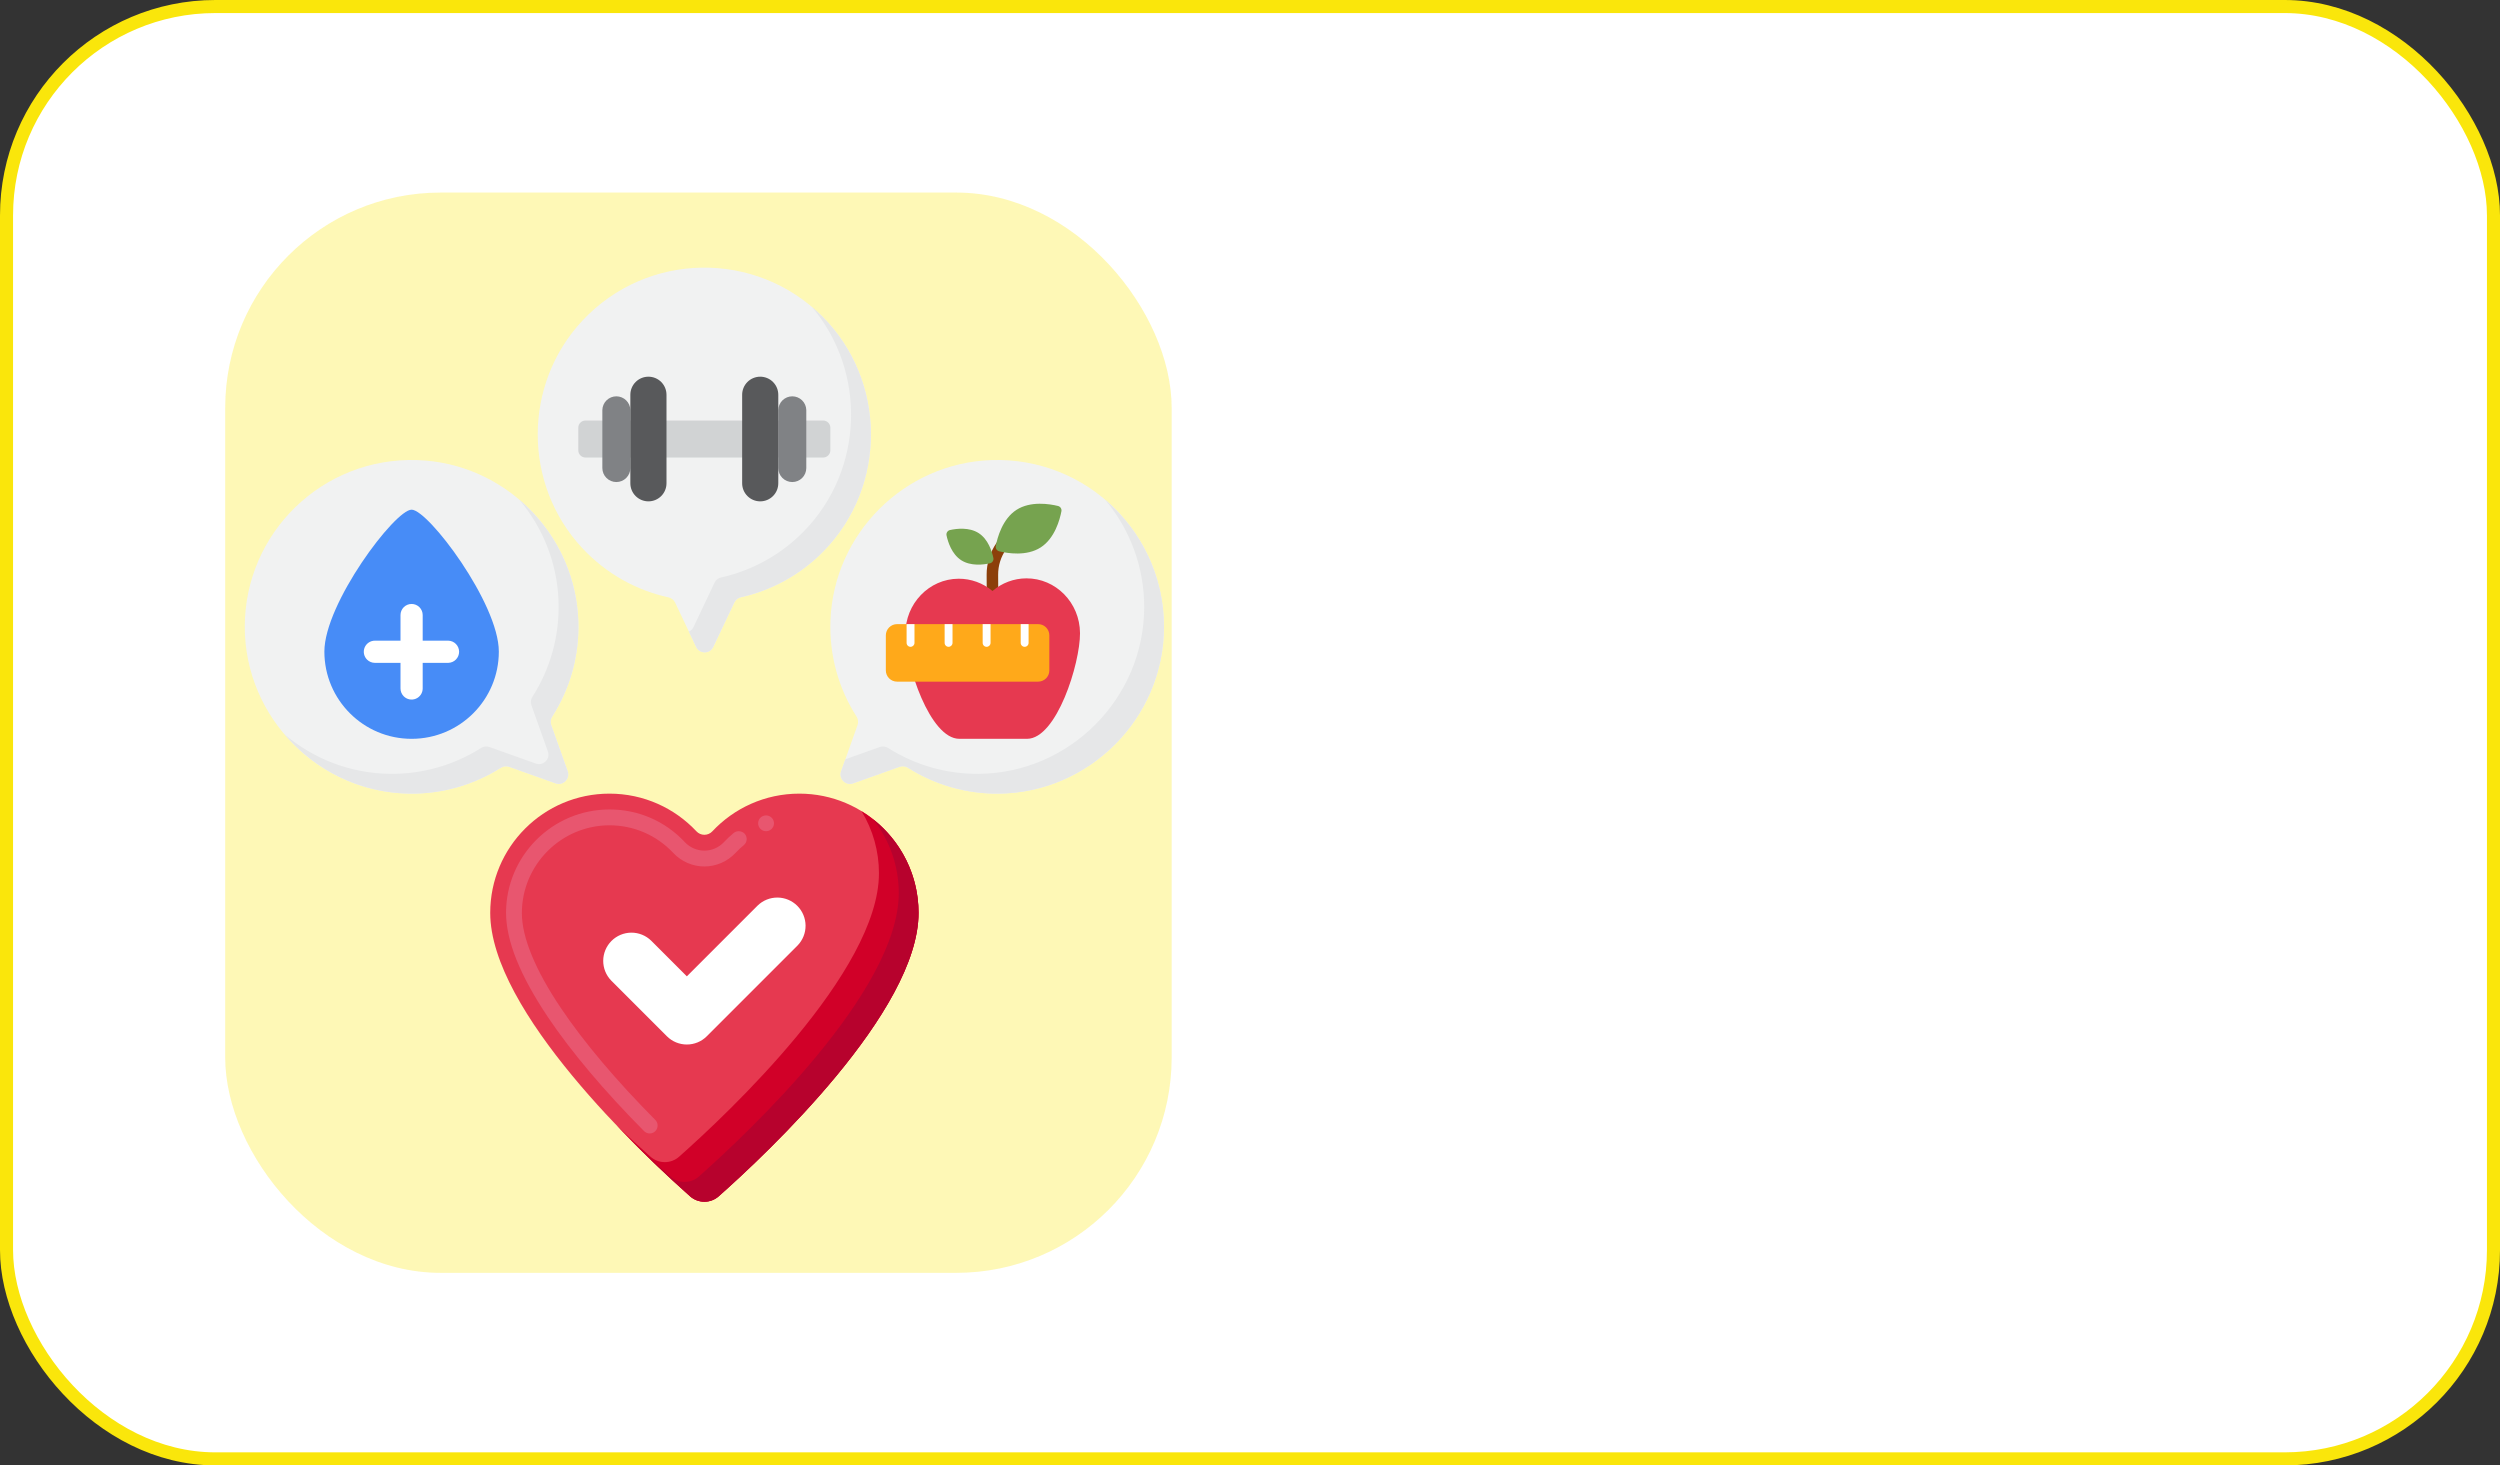 <?xml version="1.0" encoding="UTF-8"?> <svg xmlns="http://www.w3.org/2000/svg" width="766" height="449" viewBox="0 0 766 449" fill="none"><rect x="0" y="0" width="766" height="449" fill="#333333" stroke="none"/> <rect x="2" y="2" width="762" height="445" rx="64" fill="white" stroke="#FAE60B" stroke-width="4"></rect> <rect x="69" y="59" width="290" height="331" rx="66" fill="#FAE60B" fill-opacity="0.3"></rect> <path d="M227.035 182.991C236.624 180.848 245.388 175.973 252.267 168.956C271.815 149.088 271.687 116.718 251.993 96.996C231.617 76.593 198.296 77.01 178.448 98.246C160.257 117.712 160.191 148.291 178.304 167.829C185.707 175.814 195.006 180.88 204.816 183.033C205.255 183.126 205.667 183.318 206.021 183.595C206.374 183.873 206.659 184.227 206.854 184.632L213.296 198.221C214.345 200.435 217.495 200.435 218.545 198.221L225.008 184.588C225.202 184.185 225.485 183.832 225.836 183.555C226.187 183.278 226.597 183.085 227.035 182.991Z" fill="#F1F2F2"></path> <path d="M251.992 96.997C250.965 95.976 249.895 94.998 248.786 94.066C265.57 113.945 264.747 144.04 246.201 162.892C239.322 169.908 230.559 174.783 220.969 176.927C220.084 177.124 219.332 177.703 218.942 178.523L212.479 192.156C212.164 192.821 211.651 193.261 211.07 193.527L213.296 198.221C214.345 200.435 217.495 200.435 218.544 198.221L225.007 184.588C225.202 184.185 225.485 183.832 225.836 183.556C226.188 183.279 226.597 183.086 227.034 182.992C236.624 180.849 245.388 175.974 252.267 168.957C271.814 149.088 271.688 116.718 251.992 96.997Z" fill="#E6E7E8"></path> <path d="M278.192 235.25C286.489 240.515 296.132 243.265 305.957 243.169C333.829 242.942 356.628 219.964 356.647 192.092C356.666 163.257 332.81 139.989 303.759 140.972C277.132 141.872 255.464 163.449 254.455 190.072C254.042 200.953 257.036 211.111 262.451 219.571C262.696 219.947 262.851 220.374 262.905 220.82C262.959 221.266 262.91 221.718 262.761 222.142L257.708 236.307C256.884 238.614 259.111 240.841 261.42 240.019L275.63 234.948C276.052 234.799 276.502 234.749 276.946 234.802C277.391 234.854 277.817 235.008 278.192 235.25Z" fill="#F1F2F2"></path> <path d="M338.557 153.058C346.346 162.275 350.608 173.959 350.583 186.027C350.563 213.9 327.765 236.877 299.893 237.104C290.068 237.2 280.424 234.45 272.128 229.185C271.752 228.943 271.326 228.789 270.882 228.736C270.438 228.684 269.988 228.733 269.566 228.881L259.015 232.645L257.71 236.304C256.888 238.611 259.115 240.839 261.422 240.016L275.633 234.946C276.055 234.798 276.505 234.749 276.949 234.802C277.393 234.854 277.819 235.008 278.194 235.25C286.491 240.515 296.134 243.265 305.959 243.169C333.831 242.942 356.63 219.964 356.649 192.092C356.658 176.44 349.626 162.441 338.557 153.058Z" fill="#E6E7E8"></path> <path d="M153.455 235.25C145.158 240.515 135.515 243.265 125.69 243.169C97.818 242.942 75.019 219.964 75 192.092C74.981 163.257 98.837 139.989 127.888 140.972C154.515 141.872 176.183 163.449 177.192 190.072C177.605 200.953 174.611 211.111 169.196 219.571C168.951 219.947 168.796 220.374 168.742 220.82C168.688 221.266 168.737 221.718 168.886 222.142L173.939 236.307C174.763 238.614 172.536 240.841 170.227 240.019L156.017 234.948C155.595 234.799 155.145 234.749 154.701 234.802C154.257 234.854 153.83 235.008 153.455 235.25Z" fill="#F1F2F2"></path> <path d="M168.885 222.14C168.736 221.716 168.687 221.264 168.741 220.818C168.795 220.372 168.95 219.944 169.195 219.568C174.609 211.108 177.604 200.952 177.192 190.07C176.631 175.283 169.693 162.061 159.076 153.065C166.212 161.503 170.681 172.261 171.126 184.005C171.539 194.885 168.545 205.043 163.13 213.503C162.885 213.879 162.73 214.307 162.676 214.753C162.622 215.199 162.671 215.651 162.82 216.075L167.873 230.239C168.697 232.546 166.47 234.773 164.161 233.951L149.951 228.88C149.529 228.733 149.078 228.684 148.634 228.736C148.19 228.789 147.764 228.943 147.389 229.185C139.093 234.45 129.449 237.2 119.624 237.102C107.301 237.002 95.974 232.449 87.165 224.996C96.481 235.979 110.307 243.043 125.689 243.167C135.514 243.265 145.157 240.515 153.454 235.25C153.83 235.008 154.256 234.854 154.7 234.801C155.144 234.749 155.594 234.798 156.016 234.946L170.226 240.016C172.533 240.84 174.761 238.613 173.938 236.304L168.885 222.14Z" fill="#E6E7E8"></path> <path d="M244.912 243.17C234.399 243.17 224.924 247.611 218.258 254.72C217.947 255.055 217.57 255.322 217.151 255.505C216.732 255.687 216.28 255.781 215.823 255.781C215.366 255.781 214.914 255.687 214.495 255.505C214.076 255.322 213.699 255.055 213.388 254.72C206.723 247.612 197.247 243.17 186.734 243.17C166.559 243.17 150.205 259.525 150.205 279.699C150.205 309.895 196.75 353.526 211.437 366.543C212.646 367.615 214.206 368.208 215.822 368.208C217.438 368.208 218.999 367.615 220.207 366.543C234.896 353.526 281.44 309.895 281.44 279.699C281.441 259.525 265.087 243.17 244.912 243.17Z" fill="#E63950"></path> <path d="M199.07 347.292C198.429 347.292 197.809 347.038 197.348 346.577C185.218 334.361 175.04 322.304 167.92 311.702C159.308 298.82 155.098 288.351 155.05 279.703C155.063 262.235 169.268 248.031 186.734 248.018H186.759C195.602 248.018 203.802 251.573 209.842 258.038C210.608 258.854 211.533 259.505 212.559 259.951C213.586 260.397 214.692 260.63 215.811 260.634H215.836C218.08 260.634 220.251 259.688 221.804 258.038C222.75 257.031 223.757 256.073 224.812 255.212C225.805 254.387 227.408 254.545 228.232 255.527C229.081 256.57 228.935 258.099 227.904 258.948C227.006 259.688 226.145 260.5 225.332 261.362C222.87 263.982 219.401 265.486 215.822 265.486C212.244 265.486 208.773 263.982 206.312 261.362C201.169 255.891 194.217 252.883 186.733 252.871C171.97 252.895 159.937 264.928 159.901 279.703C159.866 287.138 164.025 297.267 171.947 308.997C178.897 319.344 188.869 331.147 200.792 343.156C201.738 344.102 201.727 345.643 200.78 346.589C200.332 347.05 199.715 347.292 199.07 347.292ZM234.722 254.678C233.716 254.678 232.794 254.047 232.442 253.101C232.222 252.497 232.248 251.83 232.515 251.245C232.782 250.651 233.267 250.202 233.885 249.984C235.111 249.523 236.542 250.19 237.003 251.415C237.221 252.021 237.197 252.676 236.929 253.271C236.651 253.853 236.165 254.302 235.558 254.532C235.293 254.629 235.012 254.678 234.722 254.678Z" fill="#E8566F"></path> <path d="M263.956 248.524C267.467 254.255 269.32 260.848 269.31 267.569C269.31 297.764 222.765 341.396 208.078 354.413C206.869 355.485 205.309 356.077 203.693 356.077C202.077 356.077 200.517 355.485 199.308 354.413C195.824 351.319 192.398 348.162 189.031 344.941C196.203 352.444 203.679 359.65 211.438 366.543C212.647 367.615 214.207 368.208 215.823 368.208C217.439 368.208 218.999 367.615 220.208 366.543C234.896 353.526 281.441 309.895 281.441 279.699C281.441 266.504 274.443 254.943 263.956 248.524Z" fill="#D10028"></path> <path d="M267.525 251.022C272.619 257.457 275.387 265.427 275.377 273.635C275.377 303.831 228.832 347.462 214.145 360.479C212.936 361.551 211.376 362.144 209.76 362.144C208.143 362.144 206.583 361.551 205.374 360.479C200.837 356.451 196.397 352.315 192.057 348.075C198.301 354.455 204.766 360.615 211.44 366.544C212.648 367.617 214.209 368.209 215.825 368.209C217.441 368.209 219.001 367.617 220.21 366.544C234.897 353.527 281.442 309.896 281.442 279.7C281.441 268.066 275.997 257.712 267.525 251.022Z" fill="#B7022D"></path> <path d="M210.449 320.038C209.312 320.04 208.187 319.817 207.137 319.382C206.087 318.947 205.134 318.309 204.331 317.504L187.294 300.467C185.701 298.839 184.814 296.647 184.826 294.369C184.838 292.09 185.749 289.908 187.36 288.297C188.971 286.686 191.153 285.775 193.432 285.763C195.71 285.75 197.902 286.638 199.53 288.231L210.45 299.152L232.12 277.48C233.749 275.886 235.94 274.999 238.219 275.012C240.498 275.024 242.679 275.935 244.291 277.546C245.902 279.157 246.813 281.339 246.825 283.617C246.837 285.896 245.95 288.088 244.356 289.716L216.568 317.504C215.765 318.308 214.811 318.946 213.761 319.381C212.711 319.816 211.585 320.039 210.449 320.038Z" fill="white"></path> <path d="M304.097 182.845C303.127 182.845 302.34 182.061 302.334 181.092L302.307 176.132C302.283 172.635 303.342 169.215 305.34 166.344C305.606 165.96 306.014 165.697 306.475 165.614C306.935 165.531 307.409 165.634 307.794 165.9C308.178 166.167 308.441 166.575 308.524 167.035C308.607 167.496 308.504 167.97 308.238 168.354C306.653 170.629 305.813 173.339 305.832 176.112L305.859 181.072C305.86 181.303 305.816 181.533 305.728 181.747C305.641 181.962 305.512 182.157 305.349 182.321C305.186 182.486 304.992 182.617 304.779 182.706C304.565 182.796 304.336 182.843 304.105 182.844L304.097 182.845Z" fill="#8C3F0A"></path> <path d="M314.453 177.207C310.651 177.229 306.98 178.603 304.096 181.082C301.187 178.634 297.501 177.3 293.698 177.32C284.657 177.368 277.366 184.957 277.417 194.269C277.468 203.582 284.922 226.42 293.964 226.372C297.903 226.351 310.779 226.393 314.719 226.372C323.761 226.323 330.966 203.293 330.916 193.981C330.865 184.667 323.496 177.161 314.453 177.207Z" fill="#E63950"></path> <path d="M299.866 163.347C302.779 165.221 303.941 168.955 304.368 170.943C304.53 171.695 304.053 172.436 303.301 172.602C301.315 173.038 297.435 173.528 294.521 171.655C291.607 169.781 290.445 166.047 290.018 164.059C289.857 163.307 290.334 162.566 291.086 162.4C293.074 161.964 296.954 161.473 299.866 163.347ZM311.46 156.214C307.135 158.997 305.593 164.732 305.107 167.29C305.039 167.644 305.11 168.011 305.305 168.314C305.5 168.617 305.804 168.833 306.154 168.918C308.683 169.536 314.542 170.512 318.866 167.731C323.192 164.949 324.731 159.213 325.219 156.658C325.287 156.304 325.217 155.938 325.022 155.635C324.827 155.331 324.522 155.115 324.172 155.03C321.643 154.409 315.785 153.434 311.46 156.214Z" fill="#76A34F"></path> <path d="M318.082 208.855H274.857C273.946 208.855 273.072 208.493 272.427 207.848C271.783 207.204 271.421 206.33 271.421 205.418V194.67C271.421 193.758 271.783 192.884 272.427 192.24C273.072 191.595 273.946 191.233 274.857 191.233H318.082C318.994 191.233 319.868 191.595 320.512 192.24C321.157 192.884 321.519 193.758 321.519 194.67V205.418C321.519 205.869 321.43 206.316 321.258 206.733C321.085 207.15 320.832 207.529 320.513 207.848C320.193 208.168 319.815 208.421 319.398 208.593C318.981 208.766 318.534 208.855 318.082 208.855Z" fill="#FFA91A"></path> <path d="M278.99 198.186C278.67 198.186 278.363 198.059 278.136 197.832C277.91 197.606 277.782 197.298 277.782 196.978V191.233H280.199V196.978C280.199 197.645 279.658 198.186 278.99 198.186ZM290.644 198.186C290.323 198.186 290.016 198.059 289.79 197.832C289.563 197.606 289.436 197.298 289.436 196.978V191.233H291.852V196.978C291.852 197.645 291.311 198.186 290.644 198.186ZM302.297 198.186C301.977 198.186 301.67 198.059 301.443 197.832C301.217 197.606 301.089 197.298 301.089 196.978V191.233H303.506V196.978C303.506 197.645 302.965 198.186 302.297 198.186ZM313.952 198.186C313.632 198.186 313.324 198.059 313.098 197.832C312.871 197.606 312.744 197.298 312.744 196.978V191.233H315.16V196.978C315.16 197.298 315.033 197.605 314.806 197.832C314.58 198.058 314.272 198.186 313.952 198.186Z" fill="white"></path> <path d="M252.204 140.189H179.404C178.816 140.189 178.253 139.956 177.838 139.54C177.422 139.125 177.189 138.561 177.189 137.974V131.057C177.189 129.835 178.18 128.842 179.404 128.842H252.204C253.426 128.842 254.419 129.833 254.419 131.057V137.974C254.419 138.265 254.361 138.553 254.25 138.822C254.139 139.091 253.976 139.335 253.77 139.541C253.564 139.746 253.32 139.909 253.051 140.021C252.783 140.132 252.494 140.189 252.204 140.189Z" fill="#D1D3D4"></path> <path d="M242.758 147.699C243.896 147.699 244.987 147.246 245.791 146.442C246.596 145.637 247.048 144.546 247.048 143.408V125.624C247.022 124.504 246.558 123.439 245.756 122.656C244.954 121.873 243.878 121.435 242.758 121.435C241.637 121.435 240.561 121.873 239.759 122.656C238.958 123.439 238.494 124.504 238.467 125.624V143.408C238.467 144.546 238.919 145.638 239.724 146.442C240.529 147.247 241.62 147.699 242.758 147.699Z" fill="#808285"></path> <path d="M232.931 153.616C234.399 153.616 235.807 153.033 236.845 151.995C237.884 150.956 238.467 149.548 238.467 148.08V120.953C238.467 120.226 238.324 119.506 238.046 118.834C237.767 118.163 237.36 117.552 236.845 117.038C236.331 116.524 235.721 116.116 235.049 115.838C234.378 115.56 233.658 115.417 232.931 115.417C232.204 115.417 231.484 115.56 230.812 115.838C230.14 116.116 229.53 116.524 229.016 117.038C228.502 117.552 228.094 118.163 227.816 118.834C227.538 119.506 227.395 120.226 227.395 120.953V148.08C227.395 149.548 227.978 150.956 229.016 151.994C230.055 153.032 231.463 153.616 232.931 153.616Z" fill="#58595B"></path> <path d="M188.85 147.699C187.712 147.699 186.621 147.246 185.816 146.442C185.012 145.637 184.559 144.546 184.559 143.408V125.624C184.586 124.504 185.049 123.439 185.851 122.656C186.653 121.873 187.729 121.435 188.85 121.435C189.97 121.435 191.046 121.873 191.848 122.656C192.65 123.439 193.113 124.504 193.14 125.624V143.408C193.14 143.972 193.029 144.53 192.813 145.05C192.598 145.571 192.282 146.044 191.883 146.442C191.485 146.841 191.012 147.157 190.491 147.372C189.971 147.588 189.413 147.699 188.85 147.699Z" fill="#808285"></path> <path d="M198.676 153.616C197.208 153.616 195.8 153.033 194.762 151.995C193.723 150.956 193.14 149.548 193.14 148.08V120.953C193.14 119.485 193.723 118.077 194.762 117.038C195.8 116 197.208 115.417 198.676 115.417C200.145 115.417 201.553 116 202.591 117.038C203.629 118.077 204.213 119.485 204.213 120.953V148.08C204.213 148.807 204.069 149.527 203.791 150.198C203.513 150.87 203.105 151.48 202.591 151.995C202.077 152.509 201.467 152.916 200.795 153.195C200.123 153.473 199.403 153.616 198.676 153.616Z" fill="#58595B"></path> <path d="M99.388 199.65C99.388 184.89 121.022 156.163 126.114 156.163C131.207 156.163 152.841 184.89 152.841 199.65C152.841 214.41 140.874 226.377 126.114 226.377C111.354 226.377 99.388 214.411 99.388 199.65Z" fill="#478CF7"></path> <path d="M112.462 202.102C111.987 201.626 111.663 201.021 111.532 200.362C111.401 199.702 111.468 199.019 111.725 198.398C111.983 197.777 112.418 197.246 112.977 196.873C113.536 196.5 114.193 196.3 114.865 196.3H137.362C138.247 196.324 139.089 196.692 139.707 197.327C140.325 197.962 140.671 198.813 140.671 199.699C140.671 200.585 140.325 201.436 139.707 202.071C139.089 202.706 138.247 203.074 137.362 203.098H114.865C114.419 203.098 113.977 203.01 113.564 202.839C113.152 202.668 112.777 202.418 112.462 202.102Z" fill="white"></path> <path d="M123.71 213.35C123.394 213.035 123.143 212.66 122.972 212.248C122.801 211.836 122.713 211.394 122.714 210.947V188.45C122.714 187.549 123.072 186.684 123.709 186.047C124.347 185.41 125.211 185.052 126.113 185.052C127.014 185.052 127.879 185.41 128.516 186.047C129.154 186.684 129.512 187.549 129.512 188.45V210.947C129.512 211.62 129.313 212.277 128.94 212.836C128.566 213.395 128.035 213.831 127.414 214.088C126.793 214.346 126.109 214.413 125.45 214.281C124.79 214.15 124.185 213.826 123.71 213.35Z" fill="white"></path> </svg> 